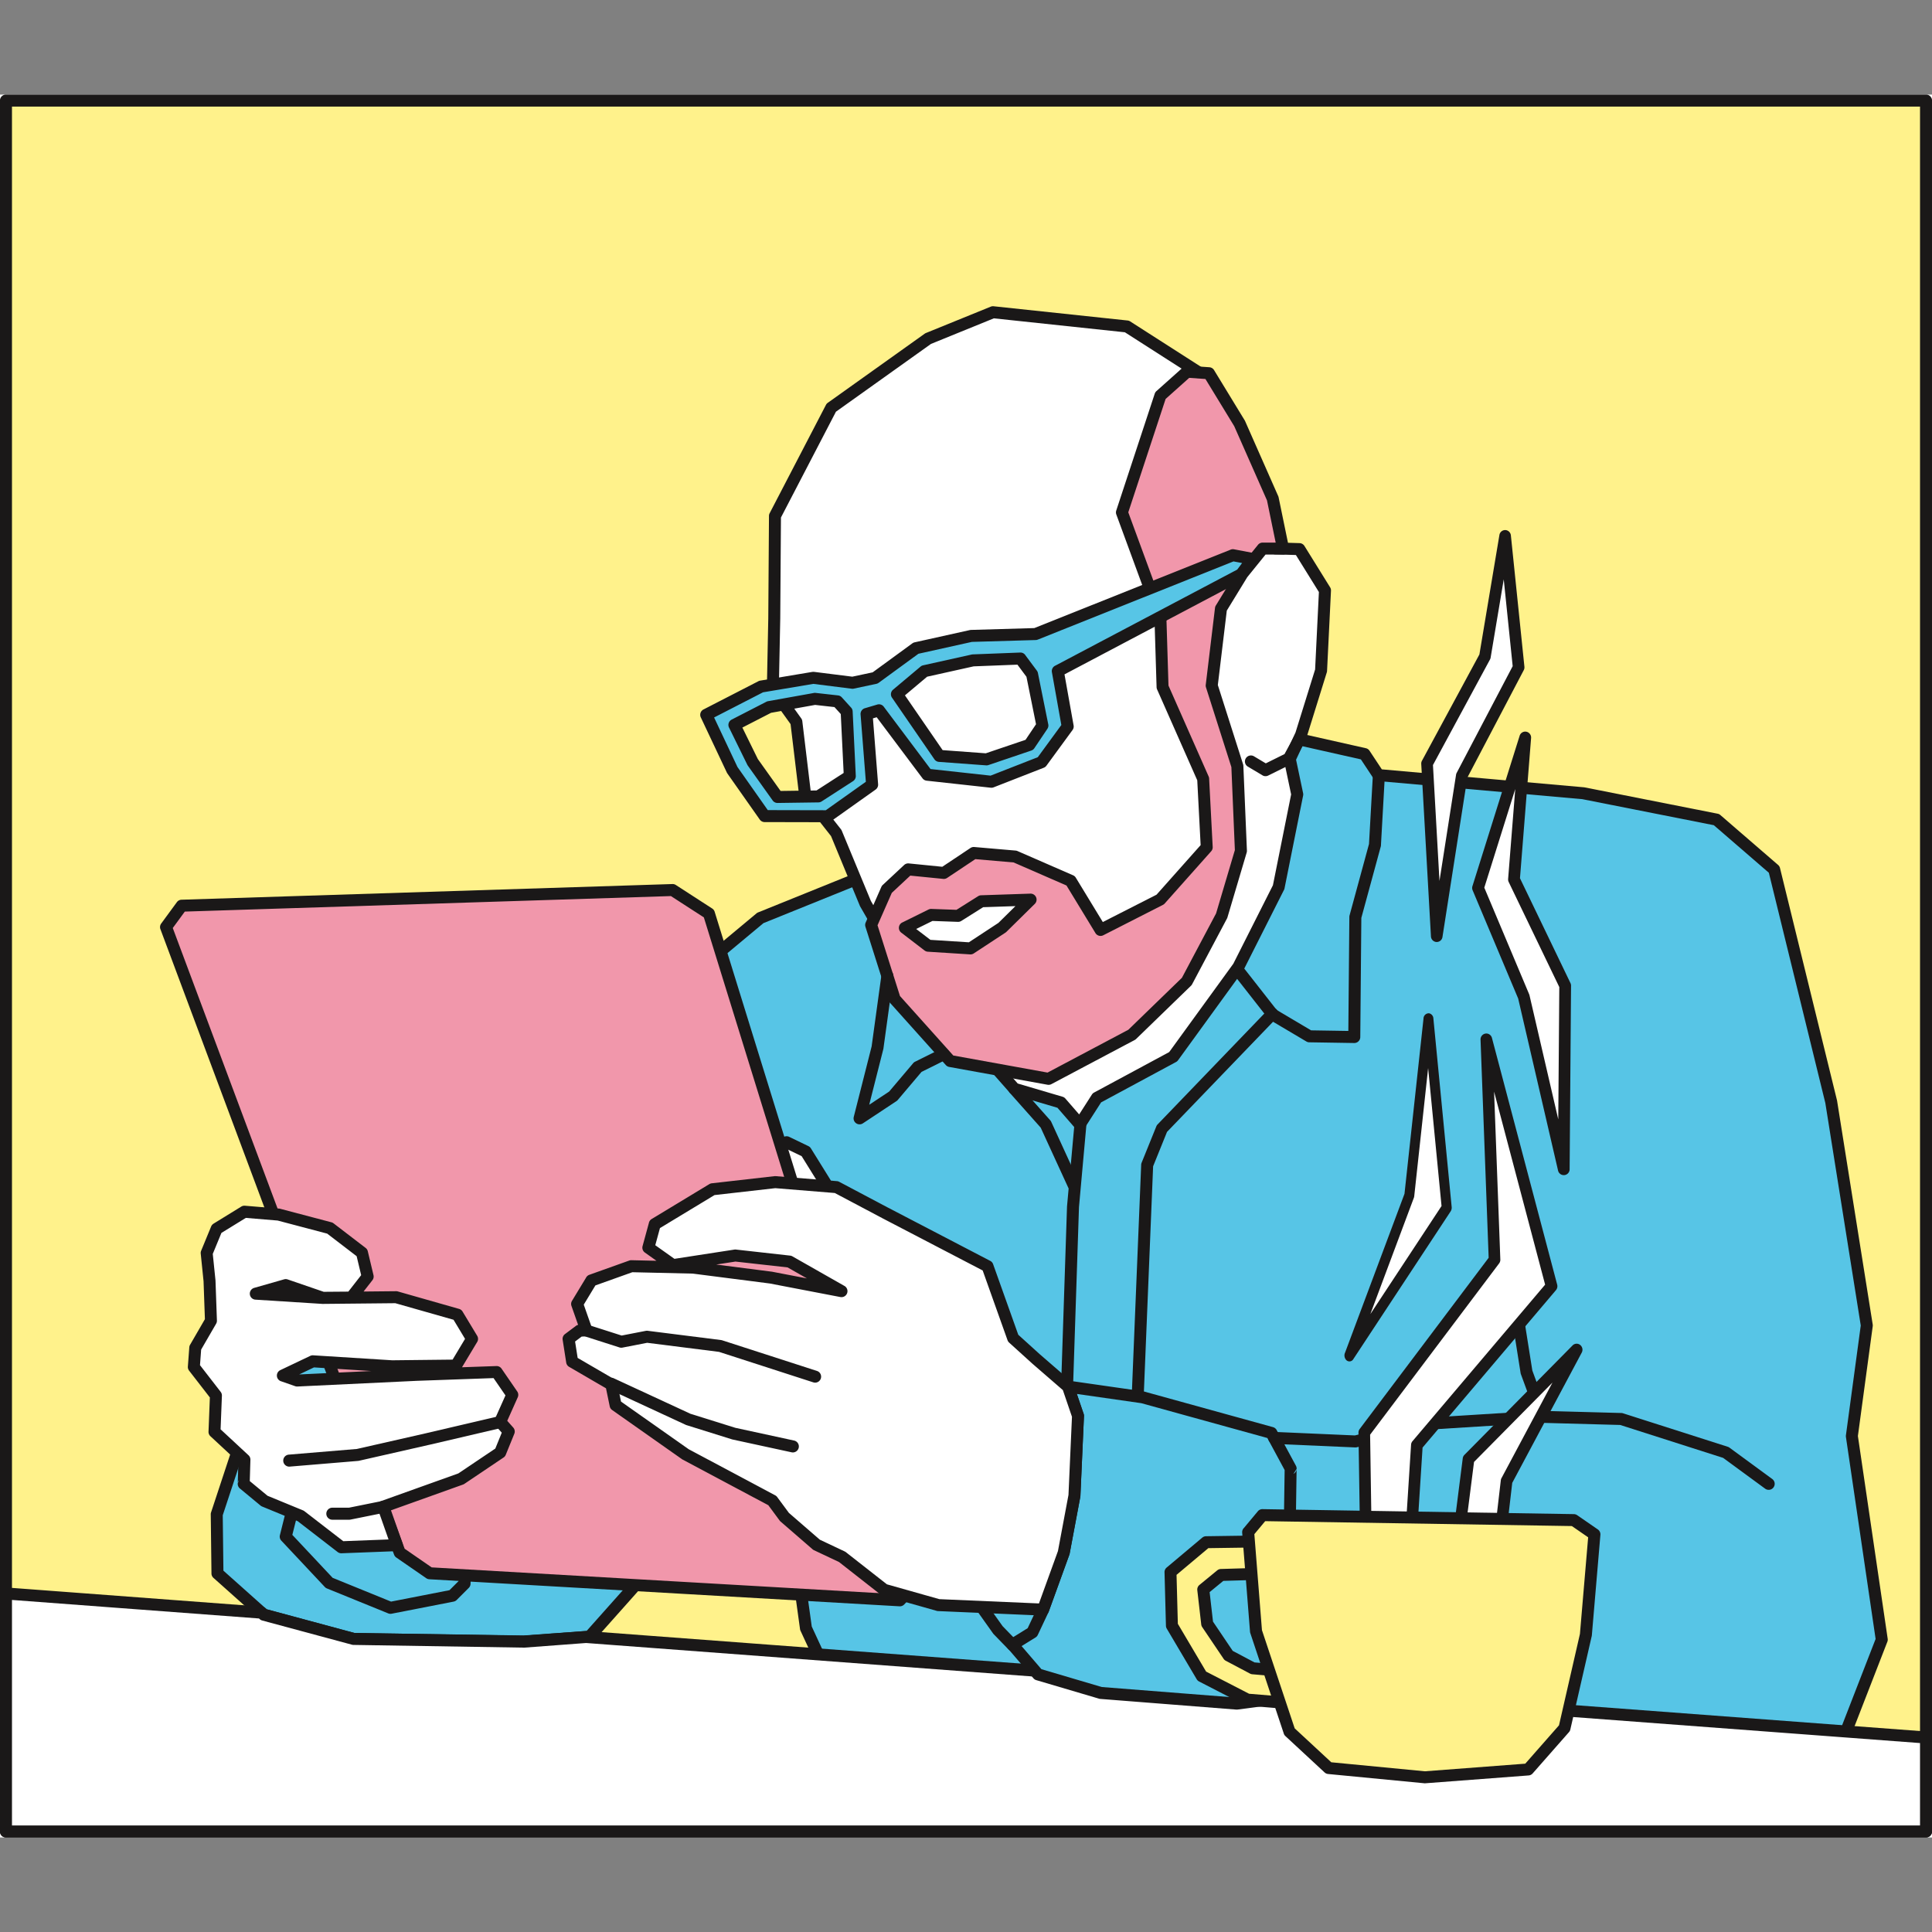 <?xml version="1.0" encoding="utf-8"?>
<!-- Uploaded to: SVG Repo, www.svgrepo.com, Generator: SVG Repo Mixer Tools -->
<svg width="800px" height="800px" viewBox="0 -23.44 478.872 478.872" xmlns="http://www.w3.org/2000/svg" xmlns:xlink="http://www.w3.org/1999/xlink">
  <rect x="0" y="-23.44" width="478.872" height="478.872" fill="#808080" stroke="none"/>
  <defs>
    <clipPath id="clip-man_tablet_working">
      <rect width="478.872" height="432"/>
    </clipPath>
  </defs>
  <g id="man_tablet_working" data-name="man tablet working" clip-path="url(#clip-man_tablet_working)">
    <rect width="478.872" height="432" fill="#ffffff"/>
    <g id="office_lifestyle_9" data-name="office lifestyle 9" transform="translate(-4349.016)">
      <g id="Group_10" data-name="Group 10">
        <rect id="Rectangle_3" data-name="Rectangle 3" width="475.917" height="429.021" transform="translate(4350.494 1.49)" fill="#fff28b"/>
        <path id="Path_70" data-name="Path 70" d="M4350.494,0h475.917a1.49,1.49,0,0,1,1.489,1.49V430.51a1.49,1.49,0,0,1-1.489,1.49H4350.494a1.491,1.491,0,0,1-1.49-1.49V1.49a1.491,1.491,0,0,1,1.49-1.49Zm474.427,2.98H4351.984V429.021h472.937Z" fill="#1a1818" fill-rule="evenodd"/>
        <path id="Path_71" data-name="Path 71" d="M4671.337,159.884l15.895,3.578,3.443,5.209,50.771,4.5,33.022,6.534,14.3,12.362,14.127,57.569,8.829,55.45-3.707,27.422,7.415,50.455-9.535,24.547-70.46,1.413-181.184-16.953-5.475-11.831-2.3-16.6-34.083-.706-17.283,19.415-16.293,1.167-42.182-.627-22.25-6-11.479-10.243-.176-14.657,6.18-18.719,30.728-72.226,85.117-46.268,12.715-10.6,25.783-10.418,71.255-28.52Z" fill="#57c5e6" fill-rule="evenodd"/>
        <g id="Group_7" data-name="Group 7">
          <path id="Path_72" data-name="Path 72" d="M4671.742,158.453l15.816,3.559a1.484,1.484,0,0,1,.912.629h0l3.051,4.614,50.052,4.441a1.326,1.326,0,0,1,.156.022v-.005l33.022,6.534a1.48,1.48,0,0,1,.758.4l14.233,12.3a1.469,1.469,0,0,1,.47.768h0l14.127,57.57a1.349,1.349,0,0,1,.034.189l8.818,55.382a1.486,1.486,0,0,1,.005.431h0l-3.677,27.207,7.386,50.258a1.5,1.5,0,0,1-.122.841l-9.5,24.456a1.483,1.483,0,0,1-1.412.949l-70.4,1.413c-.055,0-.11,0-.163-.006h0l-181.184-16.953a1.484,1.484,0,0,1-1.214-.856h0l-5.475-11.83a1.477,1.477,0,0,1-.129-.466L4545.19,365l-32.125-.665-16.831,18.906a1.482,1.482,0,0,1-1.029.5l-16.271,1.165a1.38,1.38,0,0,1-.232,0l-42.072-.625a1.519,1.519,0,0,1-.366-.05v0l-22.251-6a1.472,1.472,0,0,1-.616-.335l-11.468-10.233a1.486,1.486,0,0,1-.5-1.2l-.175-14.551a1.479,1.479,0,0,1,.074-.481l0,0,6.181-18.719a1.492,1.492,0,0,1,.08-.2l30.694-72.147a1.483,1.483,0,0,1,.721-.756l84.93-46.166,12.6-10.5a1.48,1.48,0,0,1,.4-.236v0l25.783-10.419,71.255-28.52a1.469,1.469,0,0,1,.343-.092h0l36.817-5.255a1.485,1.485,0,0,1,.614.041Zm14.579,6.326-15.038-3.385-36.381,5.193-71.084,28.452-25.57,10.332-12.487,10.406a1.456,1.456,0,0,1-.283.2L4440.817,262l-30.491,71.668-6.1,18.466.165,13.736,10.731,9.575,21.746,5.868,41.875.623,15.667-1.122,16.882-18.965,0,0a1.481,1.481,0,0,1,1.137-.5l34,.7a1.487,1.487,0,0,1,1.525,1.282l2.265,16.379,5.024,10.858L4735.5,407.44l69.38-1.391,9.031-23.249-7.359-50.074h0a1.579,1.579,0,0,1,0-.413l3.678-27.21-8.782-55.152-14-57.069-13.642-11.79-32.606-6.451-50.559-4.485a1.491,1.491,0,0,1-1.2-.665l-3.114-4.712ZM4413.408,377.9l-.011-.009Z" fill="#1a1818" fill-rule="evenodd"/>
        </g>
        <path id="Path_73" data-name="Path 73" d="M4540.574,147.365l.353-17.484.176-25.429,13.951-26.842,24.017-17.13,16.069-6.534,33.2,3.532,18.189,11.655,18.63,43.353,5.917.177,6.357,10.242-.971,19.867-4.945,15.894-2.8,6.015,1.849,8.787-4.607,22.99-9.973,19.764-16.163,22.266-18.91,10.186-4.224,6.59-4.718-5.431-11.529-3.4-30.2-34.26-6.71-11.655-7.24-17.483-7.77-9.889-2.119-17.66Z" fill="#ffffff" fill-rule="evenodd"/>
        <path id="Path_74" data-name="Path 74" d="M4539.093,147.216l.35-17.363v-.007l.176-25.4a1.476,1.476,0,0,1,.167-.679l0,0,13.95-26.843a1.491,1.491,0,0,1,.54-.581l23.937-17.072a1.483,1.483,0,0,1,.3-.167v0l16.07-6.534a1.494,1.494,0,0,1,.785-.092L4628.5,56a1.479,1.479,0,0,1,.663.238l18.172,11.645a1.487,1.487,0,0,1,.563.664h0l18.258,42.485,4.962.148a1.485,1.485,0,0,1,1.22.7l0,0,6.358,10.243a1.485,1.485,0,0,1,.217.928l-.968,19.794a1.5,1.5,0,0,1-.065.372h0l-4.945,15.894a1.693,1.693,0,0,1-.071.186h0l-2.6,5.57,1.747,8.3a1.48,1.48,0,0,1,0,.593h0l-4.607,22.99a1.5,1.5,0,0,1-.182.475l-9.926,19.667a1.445,1.445,0,0,1-.123.2h0l-16.162,22.266a1.481,1.481,0,0,1-.554.464l-18.517,9.976-4.017,6.266a1.486,1.486,0,0,1-2.054.448,1.452,1.452,0,0,1-.365-.331l-4.385-5.047-11.112-3.277a1.481,1.481,0,0,1-.7-.444h0l-30.2-34.258a1.5,1.5,0,0,1-.233-.357l-6.646-11.544a1.521,1.521,0,0,1-.086-.175h0L4555,183.8l-7.65-9.736a1.476,1.476,0,0,1-.308-.744h0l-2.073-17.277-5.605-7.814a1.479,1.479,0,0,1-.271-1.016Zm3.317-17.305-.342,16.982,5.544,7.728h0a1.471,1.471,0,0,1,.267.692l2.07,17.244,7.511,9.559,0,0a1.46,1.46,0,0,1,.206.353l7.207,17.4,6.568,11.407,29.836,33.849,11.112,3.277h0a1.476,1.476,0,0,1,.7.454l3.413,3.93,3.149-4.913a1.483,1.483,0,0,1,.552-.514l18.608-10.024,15.9-21.9,9.818-19.455,4.511-22.515-1.764-8.386a1.485,1.485,0,0,1,.084-1.028l2.768-5.938,4.856-15.61.939-19.2-5.7-9.176-5-.15a1.489,1.489,0,0,1-1.437-.9L4645.34,70.138l-17.507-11.219-32.476-3.455L4579.782,61.8l-23.569,16.811-13.629,26.223-.173,25.036Z" fill="#1a1818" fill-rule="evenodd"/>
        <path id="Path_75" data-name="Path 75" d="M4648.672,69.068l-5.41-.376-6.622,5.916-9.536,28.961,9.536,25.959.529,17.306,10.066,22.781.883,16.953L4636.6,199.515l-14.794,7.537-7.417-12.184-13.774-6-10.242-.884-7.417,4.945-8.83-.883-5.3,4.944-3.884,8.83,5.827,18.366,13.774,15.363,24.37,4.415,20.662-10.949,13.6-13.193,8.647-16.3,4.768-16.069-.883-21.015-6.357-19.955,2.295-19.072,5.3-8.653,5.032-6.225h5.055l-2.559-12.417-8.21-18.6Z" fill="#f197ab" fill-rule="evenodd"/>
        <path id="Path_76" data-name="Path 76" d="M4647.8,70.5l-4.024-.28-5.847,5.225-9.254,28.1,9.358,25.472a1.5,1.5,0,0,1,.09.567l.517,16.907,9.953,22.526a1.483,1.483,0,0,1,.126.6l.88,16.878a1.486,1.486,0,0,1-.374,1.063h0l-11.52,12.947a1.476,1.476,0,0,1-.436.337h0l-14.794,7.538a1.489,1.489,0,0,1-1.991-.631l-7.126-11.706-13.108-5.714-9.491-.819-6.983,4.656a1.483,1.483,0,0,1-1.085.227l-8.047-.8-4.582,4.275-3.536,8.037,5.565,17.539,13.213,14.737,23.36,4.232,20.025-10.612,13.281-12.879,8.469-15.964,4.656-15.691-.865-20.571-6.295-19.762a1.478,1.478,0,0,1-.06-.622h0l2.295-19.072a1.482,1.482,0,0,1,.259-.68l5.249-8.573a1.459,1.459,0,0,1,.112-.159l5.031-6.224a1.481,1.481,0,0,1,1.24-.552h3.15l-2.156-10.465L4654.939,82.2,4647.8,70.5Zm-4.443-3.29,5.41.376h0a1.485,1.485,0,0,1,1.169.709l7.553,12.383a1.544,1.544,0,0,1,.134.241l8.211,18.6h0a1.437,1.437,0,0,1,.1.3l2.559,12.417h0a1.562,1.562,0,0,1,.029.3,1.484,1.484,0,0,1-1.483,1.484h-4.344l-4.528,5.6-5.074,8.288-2.22,18.446,6.231,19.561a1.462,1.462,0,0,1,.095.467l.88,20.947a1.461,1.461,0,0,1-.055.545l-4.757,16.032a1.52,1.52,0,0,1-.122.311l-8.647,16.3h0a1.487,1.487,0,0,1-.279.373l-13.564,13.154a1.5,1.5,0,0,1-.384.289l-20.661,10.949v0a1.481,1.481,0,0,1-.953.147l-24.37-4.415h0a1.475,1.475,0,0,1-.843-.471l-13.69-15.269a1.481,1.481,0,0,1-.4-.636l-5.827-18.366h0a1.486,1.486,0,0,1,.057-1.047l3.885-8.829h0a1.478,1.478,0,0,1,.348-.489l5.3-4.945h0a1.485,1.485,0,0,1,1.157-.391l8.3.83,6.979-4.653h0a1.487,1.487,0,0,1,.954-.245l10.242.884v0a1.508,1.508,0,0,1,.466.118l13.739,5.99a1.485,1.485,0,0,1,.71.6l6.7,11.006,13.319-6.785,10.927-12.282-.836-16.062-9.959-22.537,0,0a1.453,1.453,0,0,1-.125-.557l-.522-17.051-9.436-25.688a1.484,1.484,0,0,1-.038-1.033l9.536-28.961,0,0a1.479,1.479,0,0,1,.42-.642l6.548-5.85A1.487,1.487,0,0,1,4643.361,67.208Z" fill="#1a1818" fill-rule="evenodd"/>
        <path id="Path_77" data-name="Path 77" d="M4573.308,206.552l6.507-3.215,6.682.239,5.751-3.622,12.213-.407-7.037,6.935-7.86,5.16-10.484-.667Z" fill="#ffffff" fill-rule="evenodd"/>
        <path id="Path_78" data-name="Path 78" d="M4572.68,205.2l6.477-3.2a1.48,1.48,0,0,1,.768-.149l6.166.22,5.365-3.378a1.479,1.479,0,0,1,.794-.228l12.164-.406a1.485,1.485,0,0,1,1.087,2.543h0l-7.036,6.934a1.512,1.512,0,0,1-.229.184v0l-7.859,5.16a1.483,1.483,0,0,1-.964.235l-10.428-.663a1.488,1.488,0,0,1-.845-.331l-5.736-4.394a1.487,1.487,0,0,1,.274-2.529Zm7.459-.37-4.03,1.991,3.515,2.693,9.537.607,7.333-4.814,4.215-4.154-8.008.267-5.413,3.408h0a1.484,1.484,0,0,1-.844.227Z" fill="#1a1818" fill-rule="evenodd"/>
        <path id="Path_79" data-name="Path 79" d="M4656.671,118.9l2.822-3.8-4.885-.929-48.918,19.545-15.955.463-13.7,3.042-10.11,7.379-5.6,1.191-9.73-1.222-12.923,2.165-13.615,7,6.459,13.686,8.029,11.42,15.63.035,11.007-7.817-1.376-17.525,3.074-.914,11.981,15.969,15.888,1.744,12.44-4.863,6.47-8.843-2.45-13.721,45.458-24.006Zm-97.794,34.047.779,15.983-7.794,5.032-10.122.141-6.157-8.64-4.531-9.221,8.6-4.423,11.361-2.037,5.558.621,2.3,2.544Zm45.951-9.272,2.563,12.715-3.224,4.8-10.617,3.6-11.7-.859-10.514-15.281,6.811-5.719,12.033-2.676,11.756-.458Z" fill="#57c5e6" fill-rule="evenodd"/>
        <path id="Path_80" data-name="Path 80" d="M4655.681,117.738l1.206-1.624-2.135-.4-48.514,19.383a1.5,1.5,0,0,1-.507.105h0l-15.815.46-13.259,2.943-9.859,7.2a1.479,1.479,0,0,1-.566.253v0l-5.6,1.19a1.5,1.5,0,0,1-.489.022v0l-9.527-1.2-12.473,2.089-12.129,6.237,5.789,12.269,7.517,10.691,14.379.032,9.932-7.054-1.31-16.687a1.488,1.488,0,0,1,1.141-1.565l3-.891a1.487,1.487,0,0,1,1.659.606l11.54,15.381,14.887,1.634,11.7-4.573,5.835-7.976-2.339-13.1a1.491,1.491,0,0,1,.864-1.625l45.071-23.8Zm5-1.756-2.786,3.751a1.473,1.473,0,0,1-.537.479l-44.493,23.5,2.259,12.653h0a1.483,1.483,0,0,1-.264,1.14l-6.44,8.8a1.491,1.491,0,0,1-.687.547l-12.44,4.862h0a1.485,1.485,0,0,1-.7.093l-15.888-1.743v0a1.476,1.476,0,0,1-1.03-.586l-11.36-15.14-.93.276,1.282,16.327h0a1.488,1.488,0,0,1-.621,1.327l-11.007,7.817h0a1.474,1.474,0,0,1-.86.274l-15.538-.034a1.487,1.487,0,0,1-1.308-.629l-8.03-11.421h0a1.481,1.481,0,0,1-.128-.221l-6.458-13.686h0a1.487,1.487,0,0,1,.663-1.955l13.569-6.978a1.467,1.467,0,0,1,.482-.169l12.829-2.149a2.519,2.519,0,0,1,.52-.028l9.491,1.193,5.044-1.073,9.792-7.148a1.467,1.467,0,0,1,.608-.29l13.652-3.031a1.464,1.464,0,0,1,.327-.046l15.692-.456,48.593-19.414a1.471,1.471,0,0,1,.9-.114l4.885.929a1.486,1.486,0,0,1,.919,2.345Zm-103.267,37.562.711,14.6-6.72,4.339-8.911.124-5.644-7.92-3.828-7.791,7.115-3.658,10.912-1.956,4.8.537,1.565,1.727Zm.254-4.139,2.252,2.486a1.476,1.476,0,0,1,.436.983l.776,15.921a1.486,1.486,0,0,1-.678,1.383l-7.794,5.032v0a1.472,1.472,0,0,1-.785.235l-10.048.14a1.485,1.485,0,0,1-1.3-.621l-6.157-8.641h0a1.45,1.45,0,0,1-.124-.208l-4.493-9.146-.025-.047a1.486,1.486,0,0,1,.64-2l8.6-4.422h0a1.5,1.5,0,0,1,.419-.141l11.261-2.019a1.48,1.48,0,0,1,.524-.035l5.558.621v0a1.474,1.474,0,0,1,.937.479Zm45.767-5.11,2.374,11.777-2.6,3.863-9.857,3.34-10.692-.787-9.342-13.577,5.5-4.622,11.536-2.565,10.845-.422,2.228,2.993Zm-.311-5.392,2.892,3.884h0a1.478,1.478,0,0,1,.263.593l2.552,12.661a1.478,1.478,0,0,1-.21,1.172l-3.182,4.734a1.479,1.479,0,0,1-.8.645l-10.574,3.582a1.493,1.493,0,0,1-.624.09l-11.7-.861v0a1.485,1.485,0,0,1-1.118-.638l-10.472-15.221a1.487,1.487,0,0,1,.227-2.044l6.811-5.719,0,0a1.476,1.476,0,0,1,.632-.312l11.973-2.661a1.478,1.478,0,0,1,.328-.049l11.708-.455A1.479,1.479,0,0,1,4603.129,138.9Z" fill="#1a1818" fill-rule="evenodd"/>
        <path id="Path_81" data-name="Path 81" d="M4826.41,407.224,4494.287,382.31l-15.412,1.153-42.228-.672-22.25-6-.576-.513-63.327-4.751V430.51H4826.41Z" fill="#ffffff" fill-rule="evenodd"/>
        <path id="Path_82" data-name="Path 82" d="M4824.92,408.6l-330.633-24.8-15.3,1.146a1.521,1.521,0,0,1-.244,0l-42.118-.67a1.471,1.471,0,0,1-.36-.05v0l-22.251-6a1.473,1.473,0,0,1-.616-.336l-.19-.169-61.223-4.593v55.895H4824.92V408.6ZM4494.4,380.826l332.052,24.909a1.49,1.49,0,0,1,1.45,1.489V430.51a1.49,1.49,0,0,1-1.49,1.49H4350.494a1.49,1.49,0,0,1-1.49-1.49V371.523h0c0-.037,0-.074,0-.111a1.488,1.488,0,0,1,1.6-1.373l63.327,4.75h0a1.48,1.48,0,0,1,.879.372l.314.28,21.746,5.868,41.917.668,15.372-1.151A1.454,1.454,0,0,1,4494.4,380.826Z" fill="#1a1818" fill-rule="evenodd"/>
        <path id="Path_83" data-name="Path 83" d="M4670.132,158.452a1.484,1.484,0,1,1,2.607,1.42l-2.958,5.43a1.477,1.477,0,0,1-.647.621v0l-5.783,2.87a1.486,1.486,0,0,1-1.469-.087l-3.572-2.134a1.485,1.485,0,1,1,1.525-2.549l2.923,1.746,4.64-2.3Z" fill="#1a1818" fill-rule="evenodd"/>
        <path id="Path_84" data-name="Path 84" d="M4655,218.353a1.484,1.484,0,1,1,2.339-1.827l8.122,10.368,8.527,5.051,9.231.147.252-28.26a1.45,1.45,0,0,1,.052-.377l0,0,4.819-17.7.961-17.133a1.486,1.486,0,0,1,2.968.163l-.965,17.206a1.537,1.537,0,0,1-.053.409l-4.811,17.672-.263,29.542v.012a1.484,1.484,0,0,1-1.507,1.46l-11.033-.176a1.483,1.483,0,0,1-.826-.205l-9.094-5.386v0a1.5,1.5,0,0,1-.415-.365Z" fill="#1a1818" fill-rule="evenodd"/>
        <path id="Path_85" data-name="Path 85" d="M4663.309,226.83a1.486,1.486,0,1,1,2.141,2.06l-27.173,28.225-3.446,8.524-2.343,57.286a1.485,1.485,0,1,1-2.968-.116l2.351-57.494a1.472,1.472,0,0,1,.107-.549l3.641-9a1.479,1.479,0,0,1,.318-.5Z" fill="#1a1818" fill-rule="evenodd"/>
        <path id="Path_86" data-name="Path 86" d="M4615,319.912a1.485,1.485,0,0,1-2.968-.093l1.458-44.192c0-.046,0-.092.01-.136l1.85-20.519a1.484,1.484,0,0,1,2.956.256l-1.85,20.522Z" fill="#1a1818" fill-rule="evenodd"/>
        <path id="Path_87" data-name="Path 87" d="M4616.459,269.627a1.484,1.484,0,1,1-2.7,1.233l-6.788-14.795-7.63-8.584a1.488,1.488,0,0,1,2.223-1.979l7.77,8.742,0,0a1.478,1.478,0,0,1,.242.37Z" fill="#1a1818" fill-rule="evenodd"/>
        <path id="Path_88" data-name="Path 88" d="M4582.254,236.528a1.486,1.486,0,1,1,1.316,2.665l-6.142,3.051-5.886,6.953a1.509,1.509,0,0,1-.34.3l-8.308,5.5a1.486,1.486,0,0,1-2.262-1.6h0l4.429-17.468,2.431-17.688a1.485,1.485,0,1,1,2.944.4L4568,236.35a1.444,1.444,0,0,1-.04.241l-3.5,13.8,4.949-3.277,5.947-7.024a1.459,1.459,0,0,1,.477-.373Z" fill="#1a1818" fill-rule="evenodd"/>
        <path id="Path_89" data-name="Path 89" d="M4613.736,320.25l18.448,2.645,31.963,8.83,4.769,8.829-.176,12.009-3.812,45.031-9.359,1.236-33.729-2.648L4606.3,391.59l-6.325-7.371,4.924-3.054,2.656-5.641,5.122-14.128,2.649-14.128.882-19.778Z" fill="#57c5e6" fill-rule="evenodd"/>
        <g id="Group_8" data-name="Group 8">
          <path id="Path_90" data-name="Path 90" d="M4613.96,318.78l18.433,2.643a1.5,1.5,0,0,1,.264.062l31.886,8.809a1.482,1.482,0,0,1,.912.728h0l4.768,8.829a1.479,1.479,0,0,1,.174.816l-.175,11.914c0,.035,0,.07-.005.1h.005l-3.812,45.031a1.489,1.489,0,0,1-1.4,1.364l-9.252,1.222a1.446,1.446,0,0,1-.308.008v0l-33.728-2.649a1.5,1.5,0,0,1-.388-.083l-15.455-4.567a1.478,1.478,0,0,1-.726-.479l-6.309-7.352a1.487,1.487,0,0,1,.163-2.1,1.511,1.511,0,0,1,.247-.172l4.484-2.781,2.446-5.193,5.052-13.936,2.61-13.917.865-19.381-2.384-6.983a1.487,1.487,0,0,1,1.632-1.947Zm17.934,5.576-15.966-2.289,1.689,4.947h0a1.492,1.492,0,0,1,.077.541l-.88,19.721a1.514,1.514,0,0,1-.025.267l-2.65,14.127h0a1.547,1.547,0,0,1-.064.232l-5.1,14.075a1.584,1.584,0,0,1-.072.181l-2.656,5.641h0a1.483,1.483,0,0,1-.563.63l-3.448,2.138,4.91,5.723,14.96,4.421,33.446,2.626,8-1.057,3.71-43.838h0l.169-11.516-4.287-7.937-31.245-8.632Zm38.5,16.311-.779,1.2A1.488,1.488,0,0,0,4670.4,340.667Z" fill="#1a1818" fill-rule="evenodd"/>
        </g>
        <path id="Path_91" data-name="Path 91" d="M4664.79,334.445a1.485,1.485,0,1,1,.128-2.967l19.922.874,17.986-4.366a1.479,1.479,0,0,1,.262-.039v0l26.257-1.641-3.358-9.142a1.454,1.454,0,0,1-.084-.371l-4.472-28.184a1.484,1.484,0,1,1,2.932-.466l4.462,28.119,4,10.892h0a1.464,1.464,0,0,1,.088.424,1.486,1.486,0,0,1-1.4,1.571L4703.39,330.9l-18.016,4.374a1.478,1.478,0,0,1-.453.05Z" fill="#1a1818" fill-rule="evenodd"/>
        <path id="Path_92" data-name="Path 92" d="M4419.983,350.7a1.488,1.488,0,0,1,2.886.722L4421.476,357l9.99,10.646,14.479,5.893,14.48-2.83,2.272-2.272.068-2.052a1.485,1.485,0,0,1,2.968.093l-.085,2.53a1.482,1.482,0,0,1-.434,1.125l-3,3h0a1.484,1.484,0,0,1-.767.408l-15.363,3h0a1.484,1.484,0,0,1-.844-.081l-15.188-6.182h0a1.476,1.476,0,0,1-.524-.359L4418.8,358.488a1.486,1.486,0,0,1-.406-1.427Z" fill="#1a1818" fill-rule="evenodd"/>
        <path id="Path_93" data-name="Path 93" d="M4545.394,275.749l-4.415-13.421,3-2.649,4.768,2.3,6.357,10.242Z" fill="#ffffff" fill-rule="evenodd"/>
        <path id="Path_94" data-name="Path 94" d="M4543.98,276.215l-4.415-13.421a1.49,1.49,0,0,1,.523-1.659l2.909-2.567a1.485,1.485,0,0,1,1.629-.225v0l4.768,2.3a1.479,1.479,0,0,1,.616.553h0l6.358,10.241a1.489,1.489,0,0,1-.83,2.209l-9.64,3.506a1.487,1.487,0,0,1-1.9-.89l-.014-.042Zm-1.282-13.424,3.631,11.037,6.549-2.381-5.165-8.321-3.49-1.68Z" fill="#1a1818" fill-rule="evenodd"/>
        <path id="Path_95" data-name="Path 95" d="M4524.733,202.992l-9.006-5.828-121.673,3.885-3.884,5.3L4448.091,361.4l7.417,5.121,116.55,6.71,4.062-4.237Z" fill="#f197ab" fill-rule="evenodd"/>
        <path id="Path_96" data-name="Path 96" d="M4523.473,203.945l-8.163-5.282-120.484,3.847-2.985,4.071,57.477,153.857,6.69,4.619,115.453,6.647,2.983-3.111-50.971-164.648Zm-6.937-8.026,8.976,5.809a1.473,1.473,0,0,1,.641.828l51.377,165.959a1.488,1.488,0,0,1-.338,1.5l-4.038,4.212a1.479,1.479,0,0,1-1.176.479L4455.427,368h0a1.49,1.49,0,0,1-.762-.261l-7.417-5.121h0a1.482,1.482,0,0,1-.548-.7l-57.893-154.972a1.487,1.487,0,0,1,.164-1.473l3.885-5.3h0a1.485,1.485,0,0,1,1.152-.606l121.638-3.884A1.474,1.474,0,0,1,4516.536,195.919Z" fill="#1a1818" fill-rule="evenodd"/>
        <path id="Path_97" data-name="Path 97" d="M4616.208,327.491l-2.472-7.24-7.946-6.887-5.651-5.121-6.357-17.836-25.429-13.245-12.008-6.357-15.187-1.236-15.54,1.766-14.3,8.653-1.589,5.827,6.092,4.326,15.452-2.384,13.421,1.5,12.891,7.329-17.482-3.356-19.248-2.472-15.364-.353-9.889,3.532-3.532,5.827,2.3,6.535-1.714.094-2.7,2.025.883,5.65,9.711,5.651,1.061,5.122,17.306,12.185L4540.45,348.5l3,4.062,7.946,6.887,6.357,3,10.4,8.152,13.439,3.8,25.956,1.119,5.122-14.128,2.649-14.128Z" fill="#ffffff" fill-rule="evenodd"/>
        <path id="Path_98" data-name="Path 98" d="M4614.712,327.71l-2.254-6.6-7.64-6.622c-.029-.025-.057-.051-.083-.078l-5.592-5.066a1.49,1.49,0,0,1-.4-.607h0l-6.158-17.278-24.912-12.976c-.029-.015-.056-.03-.084-.047l-11.659-6.172-14.748-1.2-15.064,1.712-13.524,8.181-1.159,4.247,4.752,3.375,14.861-2.294a1.491,1.491,0,0,1,.486.005l13.326,1.491a1.492,1.492,0,0,1,.638.225l12.823,7.29a1.486,1.486,0,0,1-1.013,2.752h0l-17.483-3.356h0l-19.075-2.45-15-.345-9.154,3.27-2.89,4.766,2.066,5.879a1.486,1.486,0,0,1-.914,1.891,1.509,1.509,0,0,1-.408.081h0l-1.267.069-1.625,1.218.636,4.068,9.1,5.295a1.481,1.481,0,0,1,.721,1.046l.929,4.483,16.772,11.808,21.443,11.424a1.488,1.488,0,0,1,.493.426h0l2.906,3.932,7.666,6.643,6.176,2.917a1.5,1.5,0,0,1,.349.23l10.1,7.913,13,3.674,24.687,1.064,4.707-12.985,2.61-13.917.865-19.381Zm.432-7.937,2.473,7.241h0a1.492,1.492,0,0,1,.077.541l-.88,19.721a1.514,1.514,0,0,1-.025.267l-2.65,14.127h0a1.547,1.547,0,0,1-.064.232l-5.116,14.112a1.485,1.485,0,0,1-1.466.994l-25.885-1.116a1.472,1.472,0,0,1-.408-.055l-13.439-3.8v0a1.478,1.478,0,0,1-.512-.26l-10.267-8.045-6.215-2.935h0a1.443,1.443,0,0,1-.337-.22l-7.936-6.877a1.506,1.506,0,0,1-.232-.249l-2.806-3.8-21.161-11.274a1.557,1.557,0,0,1-.243-.138l-17.306-12.185,0,0a1.476,1.476,0,0,1-.6-.918l-.925-4.466-9.138-5.317h0a1.484,1.484,0,0,1-.723-1.058l-.878-5.622a1.484,1.484,0,0,1,.571-1.442l2.637-1.977a1.481,1.481,0,0,1,.618-.309l-1.648-4.692h0a1.48,1.48,0,0,1,.132-1.257l3.463-5.712a1.484,1.484,0,0,1,.837-.748l9.889-3.532,0,0a1.518,1.518,0,0,1,.528-.086l6.221.143-2.873-2.04h0a1.486,1.486,0,0,1-.571-1.6l1.56-5.717a1.486,1.486,0,0,1,.693-.995l14.305-8.653h0a1.471,1.471,0,0,1,.6-.2l15.471-1.759a1.549,1.549,0,0,1,.348-.013l15.186,1.236v0a1.487,1.487,0,0,1,.577.167l11.937,6.32.065.031,25.43,13.245v0a1.478,1.478,0,0,1,.716.825l6.233,17.486,5.312,4.814.033.028,7.893,6.84a1.473,1.473,0,0,1,.49.693Zm-83.836-30.515,12.916,1.445,4.8,2.727-8.645-1.659a1.489,1.489,0,0,0-.185-.024l-13.653-1.753Z" fill="#1a1818" fill-rule="evenodd"/>
        <path id="Path_99" data-name="Path 99" d="M4493.729,307.714a1.485,1.485,0,1,1,.908-2.828l8.462,2.707,5.992-1.165a1.46,1.46,0,0,1,.563,0l18.091,2.283a1.559,1.559,0,0,1,.267.059h0l23.486,7.593a1.485,1.485,0,1,1-.907,2.828l-23.363-7.553-17.8-2.247-6.138,1.194v0a1.482,1.482,0,0,1-.733-.045Z" fill="#1a1818" fill-rule="evenodd"/>
        <path id="Path_100" data-name="Path 100" d="M4499.917,320.894a1.487,1.487,0,1,1,1.246-2.7l18.983,8.788,11.136,3.48,14.6,3.167a1.489,1.489,0,0,1-.629,2.91l-14.657-3.178v0c-.043-.009-.085-.02-.128-.033l-11.3-3.533h0a1.482,1.482,0,0,1-.18-.069Z" fill="#1a1818" fill-rule="evenodd"/>
        <path id="Path_101" data-name="Path 101" d="M4402.711,281.137l6.886-4.238,8.478.707,12.714,3.355,7.946,6.092,1.413,5.916-4.062,5.209-7.086.056-9.161-3.146-7.417,2.119,16.6,1.059,18.189-.177,15.187,4.327,3.621,6-3.974,6.622-15.893.176-19.6-1.236-7.417,3.532,3.533,1.236,29.667-1.413,19.778-.706,3.885,5.651-3,6.711,2.119,2.384-2.119,5.209-9.712,6.534-19.249,6.887,3.356,9.536-13.774.53-10.065-7.77-9.007-3.708-5.121-4.238.176-6-7.417-6.887.353-9.006-5.474-7.064.353-4.768,3.885-6.71-.353-9.889-.707-6.887Z" fill="#ffffff" fill-rule="evenodd"/>
        <g id="Group_9" data-name="Group 9">
          <path id="Path_102" data-name="Path 102" d="M4401.931,279.868l6.886-4.238a1.486,1.486,0,0,1,.922-.214l8.457.706a1.5,1.5,0,0,1,.345.069l12.626,3.332a1.484,1.484,0,0,1,.553.279l7.917,6.07a1.483,1.483,0,0,1,.562.921l1.393,5.833a1.479,1.479,0,0,1-.275,1.256h0l-2.185,2.8,8.067-.079a1.477,1.477,0,0,1,.418.057v0l15.187,4.327a1.485,1.485,0,0,1,.879.683l3.609,5.984a1.488,1.488,0,0,1-.053,1.619l-3.71,6.182,8.528-.3a1.481,1.481,0,0,1,1.274.64l3.885,5.651a1.481,1.481,0,0,1,.129,1.46l-2.6,5.821,1.482,1.667a1.488,1.488,0,0,1,.26,1.566l-2.112,5.192a1.479,1.479,0,0,1-.632.728l-9.633,6.481a1.451,1.451,0,0,1-.327.165v0l-17.857,6.388,2.866,8.144a1.486,1.486,0,0,1-1.393,1.974l-13.732.528a1.477,1.477,0,0,1-.96-.309h0L4422.8,353.6l-8.82-3.632a1.483,1.483,0,0,1-.383-.23l0,0-5.121-4.238a1.49,1.49,0,0,1-.532-1.292l.154-5.227-6.926-6.431a1.482,1.482,0,0,1-.469-1.214l.33-8.4-5.145-6.638a1.48,1.48,0,0,1-.306-1.013h0l.353-4.768a1.461,1.461,0,0,1,.233-.7l3.637-6.281-.335-9.393-.7-6.856a1.469,1.469,0,0,1,.126-.768l2.451-5.952a1.476,1.476,0,0,1,.6-.7l0,0Zm8.03-1.445-6.064,3.732-2.143,5.2.669,6.518h0c0,.033.006.066.007.1l.35,9.826a1.466,1.466,0,0,1-.195.861l-3.713,6.411-.286,3.865,5.124,6.613h0a1.477,1.477,0,0,1,.309.966l-.327,8.322,6.919,6.425h0a1.483,1.483,0,0,1,.472,1.128l-.155,5.278,4.4,3.64,8.75,3.6a1.53,1.53,0,0,1,.382.214l9.639,7.442,11.223-.432-2.651-7.535c-.014-.031-.026-.062-.038-.1a1.489,1.489,0,0,1,.9-1.9l19.09-6.83,9.163-6.164,1.6-3.937-1.5-1.692,0,0a1.484,1.484,0,0,1-.247-1.592l2.663-5.951-2.952-4.293-18.919.675-.027,0-29.668,1.413a1.484,1.484,0,0,1-.558-.081l-3.437-1.2a1.489,1.489,0,0,1-.247-2.78l7.418-3.532v0a1.477,1.477,0,0,1,.732-.141l19.586,1.234,14.968-.166,3.087-5.143-2.857-4.738L4447,299.575l-17.865.175a1.678,1.678,0,0,1-.2,0L4412.4,298.7a1.489,1.489,0,0,1-.386-2.92l7.379-2.108a1.475,1.475,0,0,1,.928.013l8.934,3.068,6.1-.049,3.182-4.08-1.123-4.7-7.295-5.592-12.286-3.243-7.874-.656Zm31.1,37.965-14.216-.9-3.672,1.748,17.888-.852Zm-33.123,27.824.335-.8A1.479,1.479,0,0,0,4407.94,344.212Z" fill="#1a1818" fill-rule="evenodd"/>
        </g>
        <path id="Path_103" data-name="Path 103" d="M4472.552,327.611a1.488,1.488,0,1,1,.675,2.9l-17.748,4.15c-.031.008-.061.013-.092.018l-17.4,3.955a1.474,1.474,0,0,1-.2.032v0l-16.953,1.413a1.489,1.489,0,0,1-.245-2.968l16.874-1.406,17.269-3.924.078-.021Z" fill="#1a1818" fill-rule="evenodd"/>
        <path id="Path_104" data-name="Path 104" d="M4443.637,348.62a1.484,1.484,0,0,1,.582,2.91l-8.3,1.677a1.451,1.451,0,0,1-.291.029v.006h-4.239a1.49,1.49,0,0,1,0-2.98h4.121Z" fill="#1a1818" fill-rule="evenodd"/>
        <path id="Path_105" data-name="Path 105" d="M4731.214,329.229a1.484,1.484,0,0,1,.07-2.968l19.6.53a1.488,1.488,0,0,1,.474.089l25.9,8.28a1.507,1.507,0,0,1,.429.218v0l10.6,7.77a1.486,1.486,0,0,1-1.757,2.4l-10.408-7.632-25.516-8.158Z" fill="#1a1818" fill-rule="evenodd"/>
        <path id="Path_106" data-name="Path 106" d="M4591.149,375.781a1.486,1.486,0,0,1,2.422-1.722l3.952,5.564,3.583,3.687a1.485,1.485,0,1,1-2.13,2.071l-3.663-3.768a1.391,1.391,0,0,1-.145-.175Z" fill="#1a1818" fill-rule="evenodd"/>
        <path id="Path_107" data-name="Path 107" d="M4722.444,343.651l17.365-32.547L4713,338.222l-2.888,22.716,4.408.015,5.975-.624Z" fill="#ffffff" fill-rule="evenodd"/>
        <path id="Path_108" data-name="Path 108" d="M4721.211,342.877l12.606-23.628-19.444,19.672-2.612,20.538,2.654.009,4.79-.5,1.807-15.5a1.5,1.5,0,0,1,.2-.595Zm19.861-31.055-17.229,32.292-1.9,16.33a1.467,1.467,0,0,1-1.295,1.366l-5.975.624v0a1.416,1.416,0,0,1-.147.008l-4.294-.016a1.381,1.381,0,0,1-.294-.007,1.484,1.484,0,0,1-1.25-1.667l2.888-22.716h0a1.488,1.488,0,0,1,.419-.871l26.782-27.1a1.409,1.409,0,0,1,1.727-.262A1.51,1.51,0,0,1,4741.072,311.822Z" fill="#1a1818" fill-rule="evenodd"/>
        <path id="Path_109" data-name="Path 109" d="M4700.21,334.754l-1.67,26.143-10.925-.038-.442-29.195,32.285-42.862-2.033-54.589,16.168,61.143Z" fill="#ffffff" fill-rule="evenodd"/>
        <path id="Path_110" data-name="Path 110" d="M4701.619,335.352l-1.638,25.642a1.457,1.457,0,0,1-1.533,1.389l-.029,0-10.807-.038a1.466,1.466,0,0,1-1.438-1.488v-.014l-.442-29.152a1.505,1.505,0,0,1,.3-.937h0L4718,288.315l-2.013-54.048a1.464,1.464,0,0,1,1.384-1.537,1.448,1.448,0,0,1,1.444,1.1h0l16.168,61.143a1.519,1.519,0,0,1-.3,1.362h0l-33.06,39.018Zm-4.432,24.056,1.581-24.751h0a1.5,1.5,0,0,1,.351-.881l32.876-38.8-12.652-47.847,1.548,41.576a1.508,1.508,0,0,1-.3,1.01l-31.975,42.452.413,27.213Z" fill="#1a1818" fill-rule="evenodd"/>
        <path id="Path_111" data-name="Path 111" d="M4724.276,194.532l12.689,26.346-.351,45.467-9.909-42.742-11.339-26.952,11.7-37.269Z" fill="#ffffff" fill-rule="evenodd"/>
        <path id="Path_112" data-name="Path 112" d="M4725.761,194.243l12.512,25.981a1.5,1.5,0,0,1,.147.746l-.35,45.386a1.452,1.452,0,0,1-2.872.326h0l-9.878-42.612-11.289-26.833a1.508,1.508,0,0,1-.037-1.077l11.686-37.234a1.449,1.449,0,0,1,1.831-.958,1.486,1.486,0,0,1,1.006,1.53h0l-2.756,34.745Zm9.748,26.978-12.54-26.035h0a1.5,1.5,0,0,1-.145-.77l1.768-22.287-7.673,24.447L4728.039,223a1.59,1.59,0,0,1,.085.262l7.131,30.761Z" fill="#1a1818" fill-rule="evenodd"/>
        <path id="Path_113" data-name="Path 113" d="M4717.069,139.307l5-29.886,3.355,32.555-14.1,26.853-6.2,39.745-2.4-42.731Z" fill="#ffffff" fill-rule="evenodd"/>
        <path id="Path_114" data-name="Path 114" d="M4715.7,138.809l4.963-29.633a1.442,1.442,0,0,1,1.655-1.214,1.463,1.463,0,0,1,1.189,1.306h0l3.355,32.555a1.51,1.51,0,0,1-.2.914L4712.718,169.3l-6.166,39.5a1.446,1.446,0,0,1-1.65,1.231,1.47,1.47,0,0,1-1.211-1.447l-2.4-42.665a1.507,1.507,0,0,1,.226-.886l14.175-26.232Zm6.038-18.654-3.249,19.4a1.511,1.511,0,0,1-.162.475l-14.133,26.153,1.614,28.735,4.109-26.321h0a1.544,1.544,0,0,1,.154-.469l13.883-26.447Z" fill="#1a1818" fill-rule="evenodd"/>
        <path id="Path_115" data-name="Path 115" d="M4683.5,312.517l14.838-39.661,4.738-43.665,4.534,46.718Z" fill="#ffffff" fill-rule="evenodd"/>
        <path id="Path_116" data-name="Path 116" d="M4682.388,311.884l14.75-39.424,4.714-43.443a1.318,1.318,0,0,1,1.381-1.3,1.362,1.362,0,0,1,1.066,1.288h0l4.533,46.718a1.7,1.7,0,0,1-.318,1.182l-24.055,36.525a1.1,1.1,0,0,1-1.733.259,1.685,1.685,0,0,1-.342-1.806Zm17.072-38.431-10.785,28.826,17.646-26.792L4703,241.293l-3.442,31.718A1.724,1.724,0,0,1,4699.46,273.453Z" fill="#1a1818" fill-rule="evenodd"/>
        <path id="Path_117" data-name="Path 117" d="M4668.811,398.72l-8.3-40.085-12.538.176-8.829,7.418.352,13.243,7.417,12.539,11.3,5.826,10.6.883Zm-4.151-8.21-5.12-.441-6-3.18-5.3-7.858-.971-8.476,4.414-3.619,8.919-.266Z" fill="#fff28b" fill-rule="evenodd"/>
        <path id="Path_118" data-name="Path 118" d="M4666.954,397.072l-1.159-5.6a1.488,1.488,0,0,1-1.257.519l-5.12-.442v0a1.488,1.488,0,0,1-.571-.166l-5.945-3.147a1.494,1.494,0,0,1-.6-.515l-5.3-7.857a1.49,1.49,0,0,1-.245-.665l-.973-8.476h0a1.483,1.483,0,0,1,.532-1.315l4.4-3.609a1.483,1.483,0,0,1,.914-.347l8.714-.26-1.047-5.056-10.778.152-7.881,6.62.322,12.134,7.007,11.845,10.651,5.491,8.327.694Zm-4.988-38.734,8.276,39.971a1.489,1.489,0,0,1-1.553,1.9l-10.6-.883v0a1.483,1.483,0,0,1-.56-.16l-11.262-5.807a1.485,1.485,0,0,1-.638-.585l-7.418-12.539h0a1.476,1.476,0,0,1-.2-.72l-.349-13.145a1.485,1.485,0,0,1,.527-1.274l8.829-7.417,0,0a1.477,1.477,0,0,1,.935-.345l12.479-.177a1.486,1.486,0,0,1,1.531,1.187Zm.906,30.523-2.909-.25-5.4-2.859-4.888-7.252-.839-7.313,3.394-2.783,7.121-.212Z" fill="#1a1818" fill-rule="evenodd"/>
        <path id="Path_119" data-name="Path 119" d="M4658.393,356.337l3.532-4.238,77.171,1.236,5.122,3.532-2.119,24.9-5.3,23.134-9.007,10.242-25.606,1.942-23.84-2.3-9.712-9.007-8.3-24.9Z" fill="#fff28b" fill-rule="evenodd"/>
        <path id="Path_120" data-name="Path 120" d="M4657.328,355.3l3.456-4.146a1.479,1.479,0,0,1,1.164-.534h0l77.171,1.236a1.48,1.48,0,0,1,.82.262h0l5.121,3.532a1.483,1.483,0,0,1,.636,1.344h0l-2.119,24.9a1.439,1.439,0,0,1-.056.3l-5.277,23.044a1.466,1.466,0,0,1-.333.65l0,0-9.007,10.242a1.486,1.486,0,0,1-1.039.5l-25.574,1.94a1.478,1.478,0,0,1-.353-.016l-23.737-2.285a1.481,1.481,0,0,1-.872-.391h0l-9.713-9.006a1.478,1.478,0,0,1-.425-.713l-8.27-24.81a1.525,1.525,0,0,1-.071-.35h0l-1.943-24.547a1.486,1.486,0,0,1,.419-1.157Zm5.282-1.7-2.686,3.223,1.883,23.789,8.113,24.342,9.072,8.412,23.192,2.233,24.891-1.888,8.361-9.508,5.186-22.643,2.039-23.956-4.039-2.787Z" fill="#1a1818" fill-rule="evenodd"/>
      </g>
    </g>
  </g>
</svg>